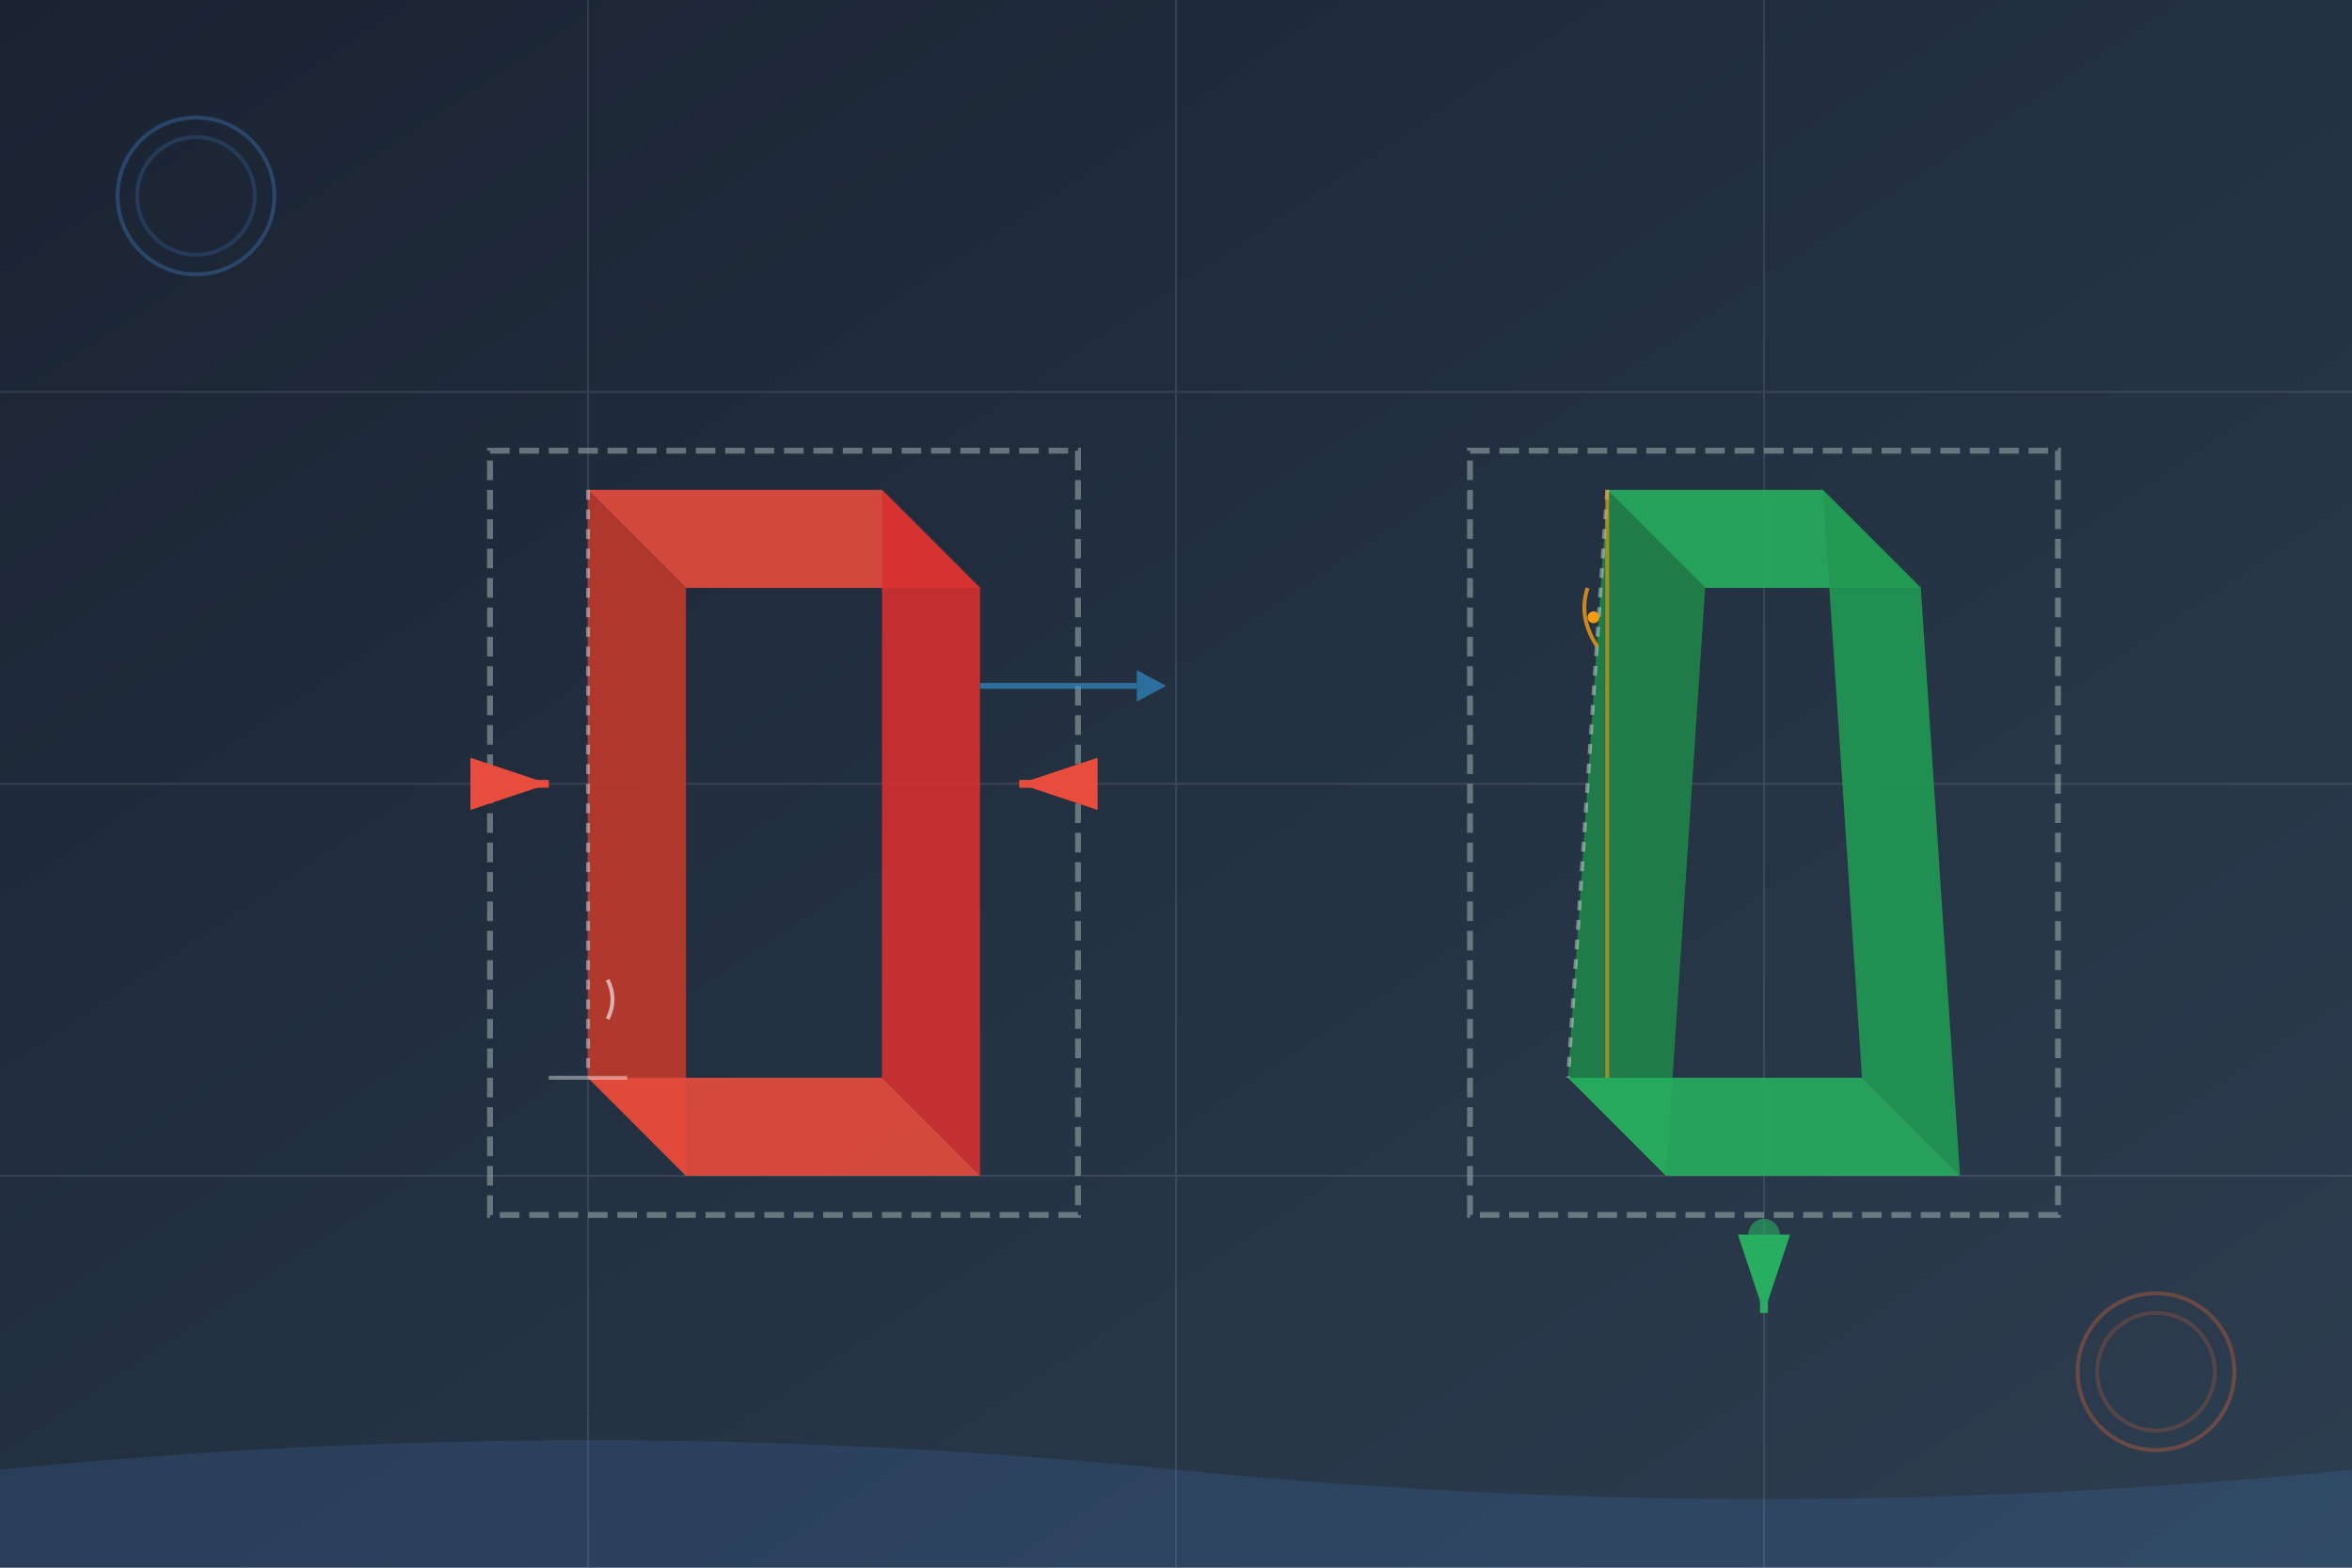 <svg viewBox="0 0 1200 800" xmlns="http://www.w3.org/2000/svg">
  <!-- Background -->
  <defs>
    <linearGradient id="bgGradient" x1="0%" y1="0%" x2="100%" y2="100%">
      <stop offset="0%" style="stop-color:#1a2332;stop-opacity:1" />
      <stop offset="100%" style="stop-color:#2d3e50;stop-opacity:1" />
    </linearGradient>
    
    <linearGradient id="blueGlow" x1="0%" y1="0%" x2="0%" y2="100%">
      <stop offset="0%" style="stop-color:#4a90e2;stop-opacity:0.8" />
      <stop offset="100%" style="stop-color:#2c5aa0;stop-opacity:0.9" />
    </linearGradient>
    
    <linearGradient id="orangeGlow" x1="0%" y1="0%" x2="0%" y2="100%">
      <stop offset="0%" style="stop-color:#ff6b35;stop-opacity:0.8" />
      <stop offset="100%" style="stop-color:#d94a1a;stop-opacity:0.9" />
    </linearGradient>
    
    <filter id="glow">
      <feGaussianBlur stdDeviation="4" result="coloredBlur"/>
      <feMerge>
        <feMergeNode in="coloredBlur"/>
        <feMergeNode in="SourceGraphic"/>
      </feMerge>
    </filter>
  </defs>
  
  <rect width="1200" height="800" fill="url(#bgGradient)"/>
  
  <!-- Grid pattern -->
  <g opacity="0.1">
    <line x1="0" y1="200" x2="1200" y2="200" stroke="#fff" stroke-width="1"/>
    <line x1="0" y1="400" x2="1200" y2="400" stroke="#fff" stroke-width="1"/>
    <line x1="0" y1="600" x2="1200" y2="600" stroke="#fff" stroke-width="1"/>
    <line x1="300" y1="0" x2="300" y2="800" stroke="#fff" stroke-width="1"/>
    <line x1="600" y1="0" x2="600" y2="800" stroke="#fff" stroke-width="1"/>
    <line x1="900" y1="0" x2="900" y2="800" stroke="#fff" stroke-width="1"/>
  </g>
  
  <!-- Left side - Without Draft (90 degrees) -->
  <g transform="translate(200, 150)">
    <!-- 3D Block without draft -->
    <polygon points="100,100 250,100 300,150 150,150" fill="#e74c3c" opacity="0.9"/>
    <polygon points="100,100 100,400 150,450 150,150" fill="#c0392b" opacity="0.9"/>
    <polygon points="250,100 250,400 300,450 300,150" fill="#d63031" opacity="0.9"/>
    <polygon points="100,400 250,400 300,450 150,450" fill="#e74c3c" opacity="0.9"/>
    
    <!-- Mold outline -->
    <path d="M 50,80 L 350,80 L 350,470 L 50,470 Z" 
          fill="none" stroke="#95a5a6" stroke-width="3" stroke-dasharray="10,5" opacity="0.6"/>
    
    <!-- Stuck indicator arrows -->
    <g filter="url(#glow)">
      <path d="M 60,250 L 80,250" stroke="#e74c3c" stroke-width="4" marker-end="url(#arrowRed)"/>
      <path d="M 340,250 L 320,250" stroke="#e74c3c" stroke-width="4" marker-end="url(#arrowRed)"/>
    </g>
    
    <!-- Angle indicator -->
    <line x1="100" y1="100" x2="100" y2="400" stroke="#fff" stroke-width="2" stroke-dasharray="5,5" opacity="0.4"/>
    <line x1="80" y1="400" x2="120" y2="400" stroke="#fff" stroke-width="2" opacity="0.4"/>
    <path d="M 110,350 Q 115,360 110,370" fill="none" stroke="#fff" stroke-width="2" opacity="0.6"/>
  </g>
  
  <!-- Right side - With Draft (angled) -->
  <g transform="translate(700, 150)">
    <!-- 3D Block with draft -->
    <polygon points="120,100 230,100 280,150 170,150" fill="#27ae60" opacity="0.9"/>
    <polygon points="120,100 100,400 150,450 170,150" fill="#1e8449" opacity="0.9"/>
    <polygon points="230,100 250,400 300,450 280,150" fill="#229954" opacity="0.9"/>
    <polygon points="100,400 250,400 300,450 150,450" fill="#27ae60" opacity="0.9"/>
    
    <!-- Mold outline -->
    <path d="M 50,80 L 350,80 L 350,470 L 50,470 Z" 
          fill="none" stroke="#95a5a6" stroke-width="3" stroke-dasharray="10,5" opacity="0.6"/>
    
    <!-- Easy release arrows -->
    <g filter="url(#glow)">
      <path d="M 200,500 L 200,520" stroke="#27ae60" stroke-width="4" marker-end="url(#arrowGreen)">
        <animate attributeName="y1" values="500;490;500" dur="1.5s" repeatCount="indefinite"/>
        <animate attributeName="y2" values="520;510;520" dur="1.5s" repeatCount="indefinite"/>
      </path>
      <circle cx="200" cy="480" r="8" fill="#27ae60" opacity="0.6">
        <animate attributeName="cy" values="480;470;480" dur="1.5s" repeatCount="indefinite"/>
      </circle>
    </g>
    
    <!-- Angle indicator with draft angle -->
    <line x1="120" y1="100" x2="100" y2="400" stroke="#fff" stroke-width="2" stroke-dasharray="5,5" opacity="0.4"/>
    <line x1="120" y1="100" x2="120" y2="400" stroke="#f39c12" stroke-width="2" opacity="0.6"/>
    <path d="M 110,150 Q 105,165 115,180" fill="none" stroke="#f39c12" stroke-width="2" opacity="0.8"/>
    <circle cx="113" cy="165" r="3" fill="#f39c12"/>
  </g>
  
  <!-- Arrow markers -->
  <defs>
    <marker id="arrowRed" markerWidth="10" markerHeight="10" refX="9" refY="3" orient="auto" markerUnits="strokeWidth">
      <path d="M0,0 L0,6 L9,3 z" fill="#e74c3c" />
    </marker>
    <marker id="arrowGreen" markerWidth="10" markerHeight="10" refX="9" refY="3" orient="auto" markerUnits="strokeWidth">
      <path d="M0,0 L0,6 L9,3 z" fill="#27ae60" />
    </marker>
  </defs>
  
  <!-- Comparison arrows -->
  <g transform="translate(500, 350)">
    <line x1="0" y1="0" x2="80" y2="0" stroke="#3498db" stroke-width="3" opacity="0.6">
      <animate attributeName="opacity" values="0.3;0.8;0.3" dur="2s" repeatCount="indefinite"/>
    </line>
    <polygon points="80,-8 95,0 80,8" fill="#3498db" opacity="0.6">
      <animate attributeName="opacity" values="0.3;0.8;0.3" dur="2s" repeatCount="indefinite"/>
    </polygon>
  </g>
  
  <!-- Bottom wave accent -->
  <path d="M 0,750 Q 300,720 600,750 T 1200,750 L 1200,800 L 0,800 Z" 
        fill="#4a90e2" opacity="0.15"/>
  
  <!-- Decorative corner elements -->
  <circle cx="100" cy="100" r="40" fill="none" stroke="#4a90e2" stroke-width="2" opacity="0.3"/>
  <circle cx="100" cy="100" r="30" fill="none" stroke="#4a90e2" stroke-width="2" opacity="0.2"/>
  
  <circle cx="1100" cy="700" r="40" fill="none" stroke="#ff6b35" stroke-width="2" opacity="0.3"/>
  <circle cx="1100" cy="700" r="30" fill="none" stroke="#ff6b35" stroke-width="2" opacity="0.2"/>
</svg>